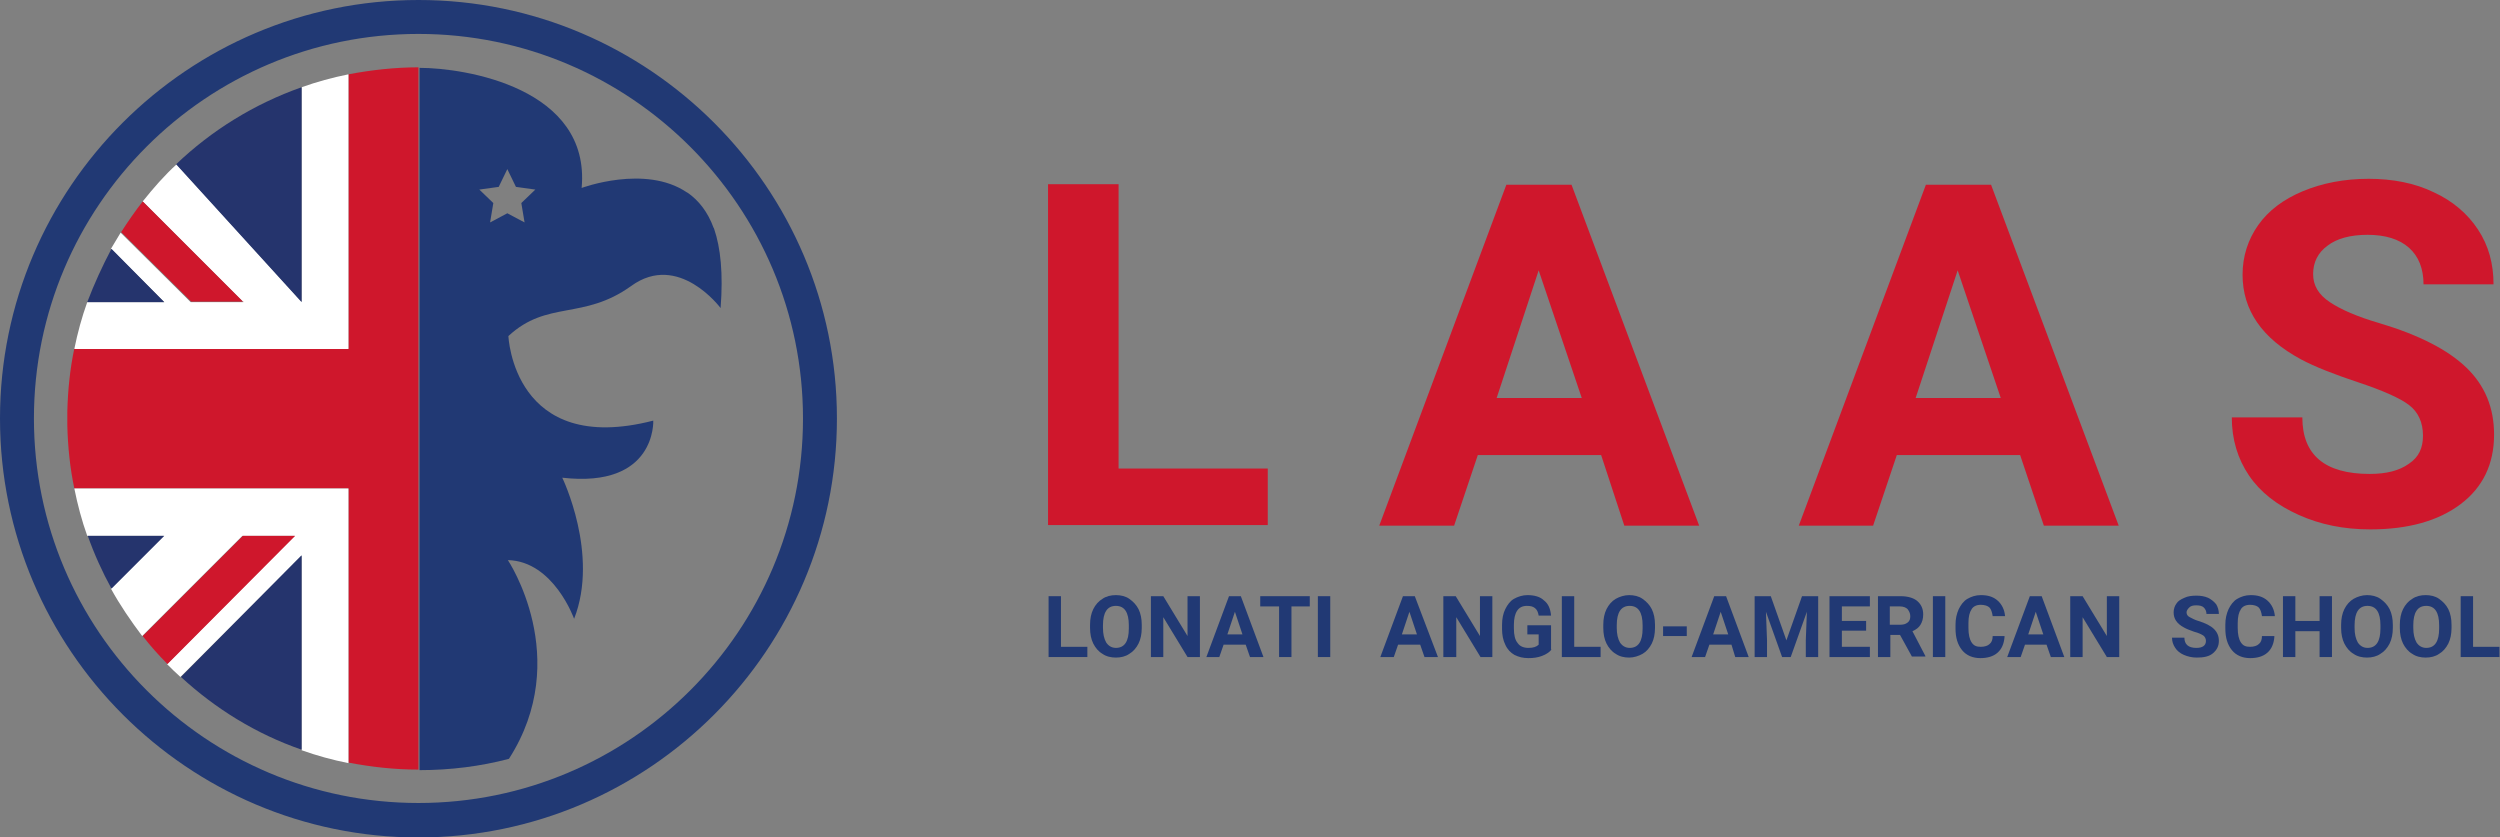<?xml version="1.0" encoding="utf-8"?>
<!-- Generator: $$$/GeneralStr/196=Adobe Illustrator 27.6.0, SVG Export Plug-In . SVG Version: 6.00 Build 0)  -->
<svg version="1.1" id="Livello_1" xmlns="http://www.w3.org/2000/svg" xmlns:xlink="http://www.w3.org/1999/xlink" x="0px" y="0px"
	 viewBox="0 0 464.2 155.5" style="enable-background:new 0 0 464.2 155.5;" xml:space="preserve">
<rect x="0" y="0" width="464.2" height="155.5" fill="#808080" stroke="none"/>
<style type="text/css">
	.st0{fill:#CF172C;}
	.st1{fill:#213974;}
	.st2{fill:#FFFFFF;}
	.st3{fill:#25346D;}
</style>
<g>
	<g>
		<g>
			<path class="st0" d="M207.7,87h27.7v10.5h-40.8V34.2h13.1V87z"/>
			<path class="st0" d="M297.3,84.5h-22.9l-4.4,13.1h-13.9l23.6-63.3h12.1l23.7,63.3h-13.9L297.3,84.5z M277.9,73.9h15.8l-8-23.7
				L277.9,73.9z"/>
			<path class="st0" d="M375.1,84.5h-22.9l-4.4,13.1H334l23.6-63.3h12.1l23.7,63.3h-13.9L375.1,84.5z M355.7,73.9h15.8l-8-23.7
				L355.7,73.9z"/>
			<path class="st0" d="M449.9,80.9c0-2.5-0.9-4.4-2.6-5.7c-1.7-1.3-4.9-2.7-9.4-4.2c-4.5-1.5-8.1-2.9-10.7-4.3
				c-7.2-3.9-10.8-9.1-10.8-15.7c0-3.4,1-6.5,2.9-9.2c1.9-2.7,4.7-4.8,8.3-6.3c3.6-1.5,7.7-2.3,12.2-2.3c4.5,0,8.6,0.8,12.1,2.5
				c3.5,1.6,6.3,4,8.2,6.9c2,3,2.9,6.4,2.9,10.2H450c0-2.9-0.9-5.2-2.7-6.8s-4.4-2.4-7.7-2.4c-3.2,0-5.7,0.7-7.4,2
				c-1.8,1.3-2.7,3.1-2.7,5.3c0,2.1,1,3.8,3.1,5.2c2.1,1.4,5.1,2.7,9.2,3.9c7.4,2.2,12.8,5,16.2,8.3c3.4,3.3,5.1,7.4,5.1,12.4
				c0,5.5-2.1,9.8-6.2,12.9c-4.1,3.1-9.7,4.7-16.8,4.7c-4.9,0-9.3-0.9-13.3-2.7c-4-1.8-7.1-4.2-9.2-7.3c-2.1-3.1-3.2-6.7-3.2-10.8
				h13.1c0,7,4.2,10.5,12.5,10.5c3.1,0,5.5-0.6,7.3-1.9C449.1,84.9,449.9,83.2,449.9,80.9z"/>
		</g>
		<g>
			<path class="st1" d="M197,120.1h4.9v1.9h-7.2v-11.3h2.3V120.1z"/>
			<path class="st1" d="M212,116.6c0,1.1-0.2,2.1-0.6,2.9s-1,1.5-1.7,1.9c-0.7,0.5-1.6,0.7-2.5,0.7c-0.9,0-1.8-0.2-2.5-0.7
				c-0.7-0.4-1.3-1.1-1.7-1.9c-0.4-0.8-0.6-1.8-0.6-2.9v-0.6c0-1.1,0.2-2.1,0.6-2.9c0.4-0.8,1-1.5,1.7-1.9c0.7-0.5,1.6-0.7,2.5-0.7
				c0.9,0,1.8,0.2,2.5,0.7c0.7,0.5,1.3,1.1,1.7,1.9c0.4,0.8,0.6,1.8,0.6,2.9V116.6z M209.6,116.1c0-1.2-0.2-2.1-0.6-2.7
				c-0.4-0.6-1-0.9-1.8-0.9c-0.8,0-1.4,0.3-1.8,0.9c-0.4,0.6-0.6,1.5-0.6,2.7v0.5c0,1.1,0.2,2,0.6,2.7c0.4,0.6,1,1,1.8,1
				c0.8,0,1.4-0.3,1.8-0.9c0.4-0.6,0.6-1.5,0.6-2.7V116.1z"/>
			<path class="st1" d="M222.8,122h-2.3l-4.5-7.4v7.4h-2.3v-11.3h2.3l4.5,7.4v-7.4h2.3V122z"/>
			<path class="st1" d="M231.3,119.7h-4.1l-0.8,2.3H224l4.2-11.3h2.2l4.2,11.3h-2.5L231.3,119.7z M227.9,117.8h2.8l-1.4-4.2
				L227.9,117.8z"/>
			<path class="st1" d="M243.2,112.6h-3.4v9.4h-2.3v-9.4H234v-1.9h9.2V112.6z"/>
			<path class="st1" d="M247,122h-2.3v-11.3h2.3V122z"/>
			<path class="st1" d="M263.7,119.7h-4.1l-0.8,2.3h-2.5l4.2-11.3h2.2L267,122h-2.5L263.7,119.7z M260.3,117.8h2.8l-1.4-4.2
				L260.3,117.8z"/>
			<path class="st1" d="M277.2,122h-2.3l-4.5-7.4v7.4H268v-11.3h2.3l4.5,7.4v-7.4h2.3V122z"/>
			<path class="st1" d="M288.1,120.6c-0.4,0.5-1,0.9-1.8,1.2c-0.8,0.3-1.6,0.4-2.5,0.4c-1,0-1.8-0.2-2.6-0.6c-0.7-0.4-1.3-1-1.7-1.9
				c-0.4-0.8-0.6-1.8-0.6-2.9V116c0-1.1,0.2-2.1,0.6-2.9c0.4-0.8,0.9-1.5,1.6-1.9c0.7-0.4,1.6-0.7,2.5-0.7c1.3,0,2.4,0.3,3.1,1
				c0.8,0.6,1.2,1.6,1.3,2.8h-2.3c-0.1-0.6-0.3-1.1-0.7-1.4c-0.4-0.3-0.8-0.4-1.5-0.4c-0.8,0-1.4,0.3-1.8,0.9
				c-0.4,0.6-0.6,1.5-0.6,2.6v0.7c0,1.2,0.2,2.1,0.7,2.7c0.4,0.6,1.1,0.9,2,0.9c0.9,0,1.5-0.2,1.9-0.6v-1.9h-2.1v-1.7h4.4V120.6z"/>
			<path class="st1" d="M292.3,120.1h4.9v1.9H290v-11.3h2.3V120.1z"/>
			<path class="st1" d="M307.3,116.6c0,1.1-0.2,2.1-0.6,2.9c-0.4,0.8-1,1.5-1.7,1.9s-1.6,0.7-2.5,0.7c-0.9,0-1.8-0.2-2.5-0.7
				c-0.7-0.4-1.3-1.1-1.7-1.9c-0.4-0.8-0.6-1.8-0.6-2.9v-0.6c0-1.1,0.2-2.1,0.6-2.9c0.4-0.8,1-1.5,1.7-1.9s1.6-0.7,2.5-0.7
				s1.8,0.2,2.5,0.7c0.7,0.5,1.3,1.1,1.7,1.9c0.4,0.8,0.6,1.8,0.6,2.9V116.6z M305,116.1c0-1.2-0.2-2.1-0.6-2.7
				c-0.4-0.6-1-0.9-1.8-0.9c-0.8,0-1.4,0.3-1.8,0.9c-0.4,0.6-0.6,1.5-0.6,2.7v0.5c0,1.1,0.2,2,0.6,2.7c0.4,0.6,1,1,1.8,1
				c0.8,0,1.4-0.3,1.8-0.9c0.4-0.6,0.6-1.5,0.6-2.7V116.1z"/>
			<path class="st1" d="M313.2,118.1h-4.4v-1.8h4.4V118.1z"/>
			<path class="st1" d="M321.5,119.7h-4.1l-0.8,2.3h-2.5l4.2-11.3h2.2l4.2,11.3h-2.5L321.5,119.7z M318.1,117.8h2.8l-1.4-4.2
				L318.1,117.8z"/>
			<path class="st1" d="M328.8,110.7l2.9,8.2l2.9-8.2h3V122h-2.3v-3.1l0.2-5.3l-3,8.4h-1.6l-3-8.4l0.2,5.3v3.1h-2.3v-11.3H328.8z"/>
			<path class="st1" d="M346.5,117.1H342v3h5.2v1.9h-7.5v-11.3h7.5v1.9H342v2.7h4.5V117.1z"/>
			<path class="st1" d="M352.8,117.9h-1.8v4.1h-2.3v-11.3h4.2c1.3,0,2.4,0.3,3.1,0.9c0.7,0.6,1.1,1.4,1.1,2.5c0,0.8-0.2,1.4-0.5,1.9
				c-0.3,0.5-0.8,0.9-1.5,1.2l2.4,4.6v0.1h-2.5L352.8,117.9z M350.9,116h1.9c0.6,0,1-0.1,1.4-0.4s0.5-0.7,0.5-1.2
				c0-0.5-0.2-0.9-0.5-1.3c-0.3-0.3-0.8-0.5-1.4-0.5h-1.9V116z"/>
			<path class="st1" d="M361.2,122h-2.3v-11.3h2.3V122z"/>
			<path class="st1" d="M372.2,118.3c-0.1,1.2-0.5,2.2-1.3,2.9c-0.8,0.7-1.9,1-3.2,1c-1.4,0-2.6-0.5-3.4-1.5c-0.8-1-1.2-2.3-1.2-4
				V116c0-1.1,0.2-2,0.6-2.9c0.4-0.8,0.9-1.5,1.6-1.9c0.7-0.4,1.5-0.7,2.5-0.7c1.3,0,2.3,0.3,3.1,1c0.8,0.7,1.3,1.7,1.4,2.9h-2.3
				c-0.1-0.7-0.3-1.3-0.6-1.6c-0.3-0.3-0.9-0.5-1.6-0.5c-0.8,0-1.4,0.3-1.7,0.8c-0.4,0.6-0.6,1.4-0.6,2.6v0.9c0,1.2,0.2,2.1,0.6,2.7
				c0.4,0.6,0.9,0.8,1.7,0.8c0.7,0,1.3-0.2,1.6-0.5c0.4-0.3,0.6-0.8,0.6-1.5H372.2z"/>
			<path class="st1" d="M380,119.7H376l-0.8,2.3h-2.5l4.2-11.3h2.2l4.2,11.3h-2.5L380,119.7z M376.6,117.8h2.8l-1.4-4.2L376.6,117.8
				z"/>
			<path class="st1" d="M393.5,122h-2.3l-4.5-7.4v7.4h-2.3v-11.3h2.3l4.5,7.4v-7.4h2.3V122z"/>
			<path class="st1" d="M409.6,119c0-0.4-0.2-0.8-0.5-1s-0.9-0.5-1.7-0.7c-0.8-0.3-1.4-0.5-1.9-0.8c-1.3-0.7-1.9-1.6-1.9-2.8
				c0-0.6,0.2-1.2,0.5-1.6c0.3-0.5,0.8-0.8,1.5-1.1c0.6-0.3,1.4-0.4,2.2-0.4c0.8,0,1.5,0.1,2.2,0.4c0.6,0.3,1.1,0.7,1.5,1.2
				c0.3,0.5,0.5,1.1,0.5,1.8h-2.3c0-0.5-0.2-0.9-0.5-1.2c-0.3-0.3-0.8-0.4-1.4-0.4c-0.6,0-1,0.1-1.3,0.4s-0.5,0.6-0.5,0.9
				c0,0.4,0.2,0.7,0.6,0.9c0.4,0.2,0.9,0.5,1.6,0.7c1.3,0.4,2.3,0.9,2.9,1.5c0.6,0.6,0.9,1.3,0.9,2.2c0,1-0.4,1.7-1.1,2.3
				c-0.7,0.6-1.7,0.8-3,0.8c-0.9,0-1.7-0.2-2.4-0.5c-0.7-0.3-1.3-0.8-1.6-1.3c-0.4-0.6-0.6-1.2-0.6-1.9h2.3c0,1.2,0.7,1.9,2.2,1.9
				c0.6,0,1-0.1,1.3-0.3C409.4,119.8,409.6,119.5,409.6,119z"/>
			<path class="st1" d="M422.3,118.3c-0.1,1.2-0.5,2.2-1.3,2.9c-0.8,0.7-1.9,1-3.2,1c-1.4,0-2.6-0.5-3.4-1.5c-0.8-1-1.2-2.3-1.2-4
				V116c0-1.1,0.2-2,0.6-2.9c0.4-0.8,0.9-1.5,1.6-1.9c0.7-0.4,1.5-0.7,2.5-0.7c1.3,0,2.3,0.3,3.1,1c0.8,0.7,1.3,1.7,1.4,2.9H420
				c-0.1-0.7-0.3-1.3-0.6-1.6c-0.3-0.3-0.9-0.5-1.6-0.5c-0.8,0-1.4,0.3-1.7,0.8c-0.4,0.6-0.6,1.4-0.6,2.6v0.9c0,1.2,0.2,2.1,0.6,2.7
				c0.4,0.6,0.9,0.8,1.7,0.8c0.7,0,1.3-0.2,1.6-0.5c0.4-0.3,0.6-0.8,0.6-1.5H422.3z"/>
			<path class="st1" d="M433,122h-2.3v-4.8h-4.5v4.8h-2.3v-11.3h2.3v4.6h4.5v-4.6h2.3V122z"/>
			<path class="st1" d="M444.3,116.6c0,1.1-0.2,2.1-0.6,2.9s-1,1.5-1.7,1.9c-0.7,0.5-1.6,0.7-2.5,0.7c-0.9,0-1.8-0.2-2.5-0.7
				c-0.7-0.4-1.3-1.1-1.7-1.9c-0.4-0.8-0.6-1.8-0.6-2.9v-0.6c0-1.1,0.2-2.1,0.6-2.9c0.4-0.8,1-1.5,1.7-1.9s1.6-0.7,2.5-0.7
				s1.8,0.2,2.5,0.7c0.7,0.5,1.3,1.1,1.7,1.9s0.6,1.8,0.6,2.9V116.6z M442,116.1c0-1.2-0.2-2.1-0.6-2.7c-0.4-0.6-1-0.9-1.8-0.9
				c-0.8,0-1.4,0.3-1.8,0.9c-0.4,0.6-0.6,1.5-0.6,2.7v0.5c0,1.1,0.2,2,0.6,2.7c0.4,0.6,1,1,1.8,1c0.8,0,1.4-0.3,1.8-0.9
				c0.4-0.6,0.6-1.5,0.6-2.7V116.1z"/>
			<path class="st1" d="M455.2,116.6c0,1.1-0.2,2.1-0.6,2.9c-0.4,0.8-1,1.5-1.7,1.9c-0.7,0.5-1.6,0.7-2.5,0.7
				c-0.9,0-1.8-0.2-2.5-0.7c-0.7-0.4-1.3-1.1-1.7-1.9s-0.6-1.8-0.6-2.9v-0.6c0-1.1,0.2-2.1,0.6-2.9c0.4-0.8,1-1.5,1.7-1.9
				c0.7-0.5,1.6-0.7,2.5-0.7c0.9,0,1.8,0.2,2.5,0.7c0.7,0.5,1.3,1.1,1.7,1.9s0.6,1.8,0.6,2.9V116.6z M452.9,116.1
				c0-1.2-0.2-2.1-0.6-2.7c-0.4-0.6-1-0.9-1.8-0.9c-0.8,0-1.4,0.3-1.8,0.9c-0.4,0.6-0.6,1.5-0.6,2.7v0.5c0,1.1,0.2,2,0.6,2.7
				c0.4,0.6,1,1,1.8,1c0.8,0,1.4-0.3,1.8-0.9c0.4-0.6,0.6-1.5,0.6-2.7V116.1z"/>
			<path class="st1" d="M459.2,120.1h4.9v1.9h-7.2v-11.3h2.3V120.1z"/>
		</g>
	</g>
	<g>
		<path class="st1" d="M77.7,155.5C34.9,155.5,0,120.6,0,77.7S34.9,0,77.7,0s77.7,34.9,77.7,77.7S120.6,155.5,77.7,155.5z M77.7,6.3
			c-39.4,0-71.4,32-71.4,71.4c0,39.4,32,71.4,71.4,71.4s71.4-32,71.4-71.4C149.1,38.4,117.1,6.3,77.7,6.3z"/>
		<g>
			<path class="st1" d="M132.6,42.5c0-0.1-0.1-0.2-0.1-0.2c-1.1-3-2.8-5.1-4.8-6.5c-0.1,0-0.1-0.1-0.2-0.1
				c-7.7-5.2-19.5-0.8-19.5-0.8c1.7-18.6-21.7-22.3-30.1-22.3c0,0,0,0,0,0v0v130.4c5.7,0,11.3-0.7,16.6-2.1
				c12-18.7-0.2-36.9-0.2-36.9c8.5,0.2,12.3,10.9,12.3,10.9c4.7-12-2.2-26.2-2.2-26.2c17.5,2,16.9-10.6,16.9-10.6
				c-26,6.7-26.9-15.7-26.9-15.7c7.2-6.7,13.9-2.9,22.8-9.3c8.8-6.4,16.6,4.1,16.6,4.1C134.3,50.8,133.8,46,132.6,42.5z M97.4,41.3
				l-3.2-1.7l-3.2,1.7l0.6-3.6l-2.6-2.5l3.6-0.5l1.6-3.3l1.6,3.3l3.6,0.5l-2.6,2.5L97.4,41.3z"/>
			<g>
				<path class="st0" d="M64.7,13.8v50.9H13.8c-0.8,3.8-1.2,7.7-1.3,11.7V79c0.1,4,0.5,7.9,1.3,11.7h50.9v50.9
					c4.2,0.8,8.5,1.3,13,1.3V90.7v-26V12.5C73.3,12.5,68.9,13,64.7,13.8z"/>
				<g>
					<path class="st2" d="M64.7,13.8c-3,0.6-5.9,1.4-8.7,2.4l0,39.8L32.8,30.5c-2.3,2.1-4.3,4.4-6.3,6.9l18.7,18.7h-9.8l-13-12.9
						c-0.6,1-1.2,2-1.8,3l9.9,9.9H16.2c-1,2.8-1.8,5.7-2.4,8.7h50.9V13.8z"/>
					<path class="st3" d="M56,16.2c-8.8,3.1-16.7,8-23.3,14.3L56,56.1L56,16.2z"/>
					<path class="st0" d="M45.2,56.1L26.5,37.4c-1.4,1.8-2.8,3.8-4,5.7l13,12.9H45.2z"/>
					<path class="st3" d="M20.7,46.2c-1.7,3.2-3.2,6.5-4.5,9.9h14.3L20.7,46.2z"/>
				</g>
				<g>
					<path class="st2" d="M13.8,90.7c0.6,3,1.4,6,2.4,8.8h14.2l-9.8,9.8c1.7,3.1,3.7,6,5.8,8.8l18.6-18.6h9.7l-23.7,23.8
						c0.8,0.8,1.6,1.6,2.5,2.4L56,103.2v36.1c2.8,1,5.7,1.8,8.7,2.4V90.7H13.8z"/>
					<path class="st3" d="M33.6,125.7c6.4,5.9,14,10.6,22.4,13.5v-36.1L33.6,125.7z"/>
					<path class="st0" d="M45.1,99.5l-18.6,18.6c1.4,1.8,2.9,3.5,4.6,5.2l23.7-23.8H45.1z"/>
					<path class="st3" d="M16.3,99.5c1.2,3.4,2.7,6.7,4.4,9.8l9.8-9.8H16.3z"/>
				</g>
			</g>
		</g>
	</g>
</g>
</svg>
